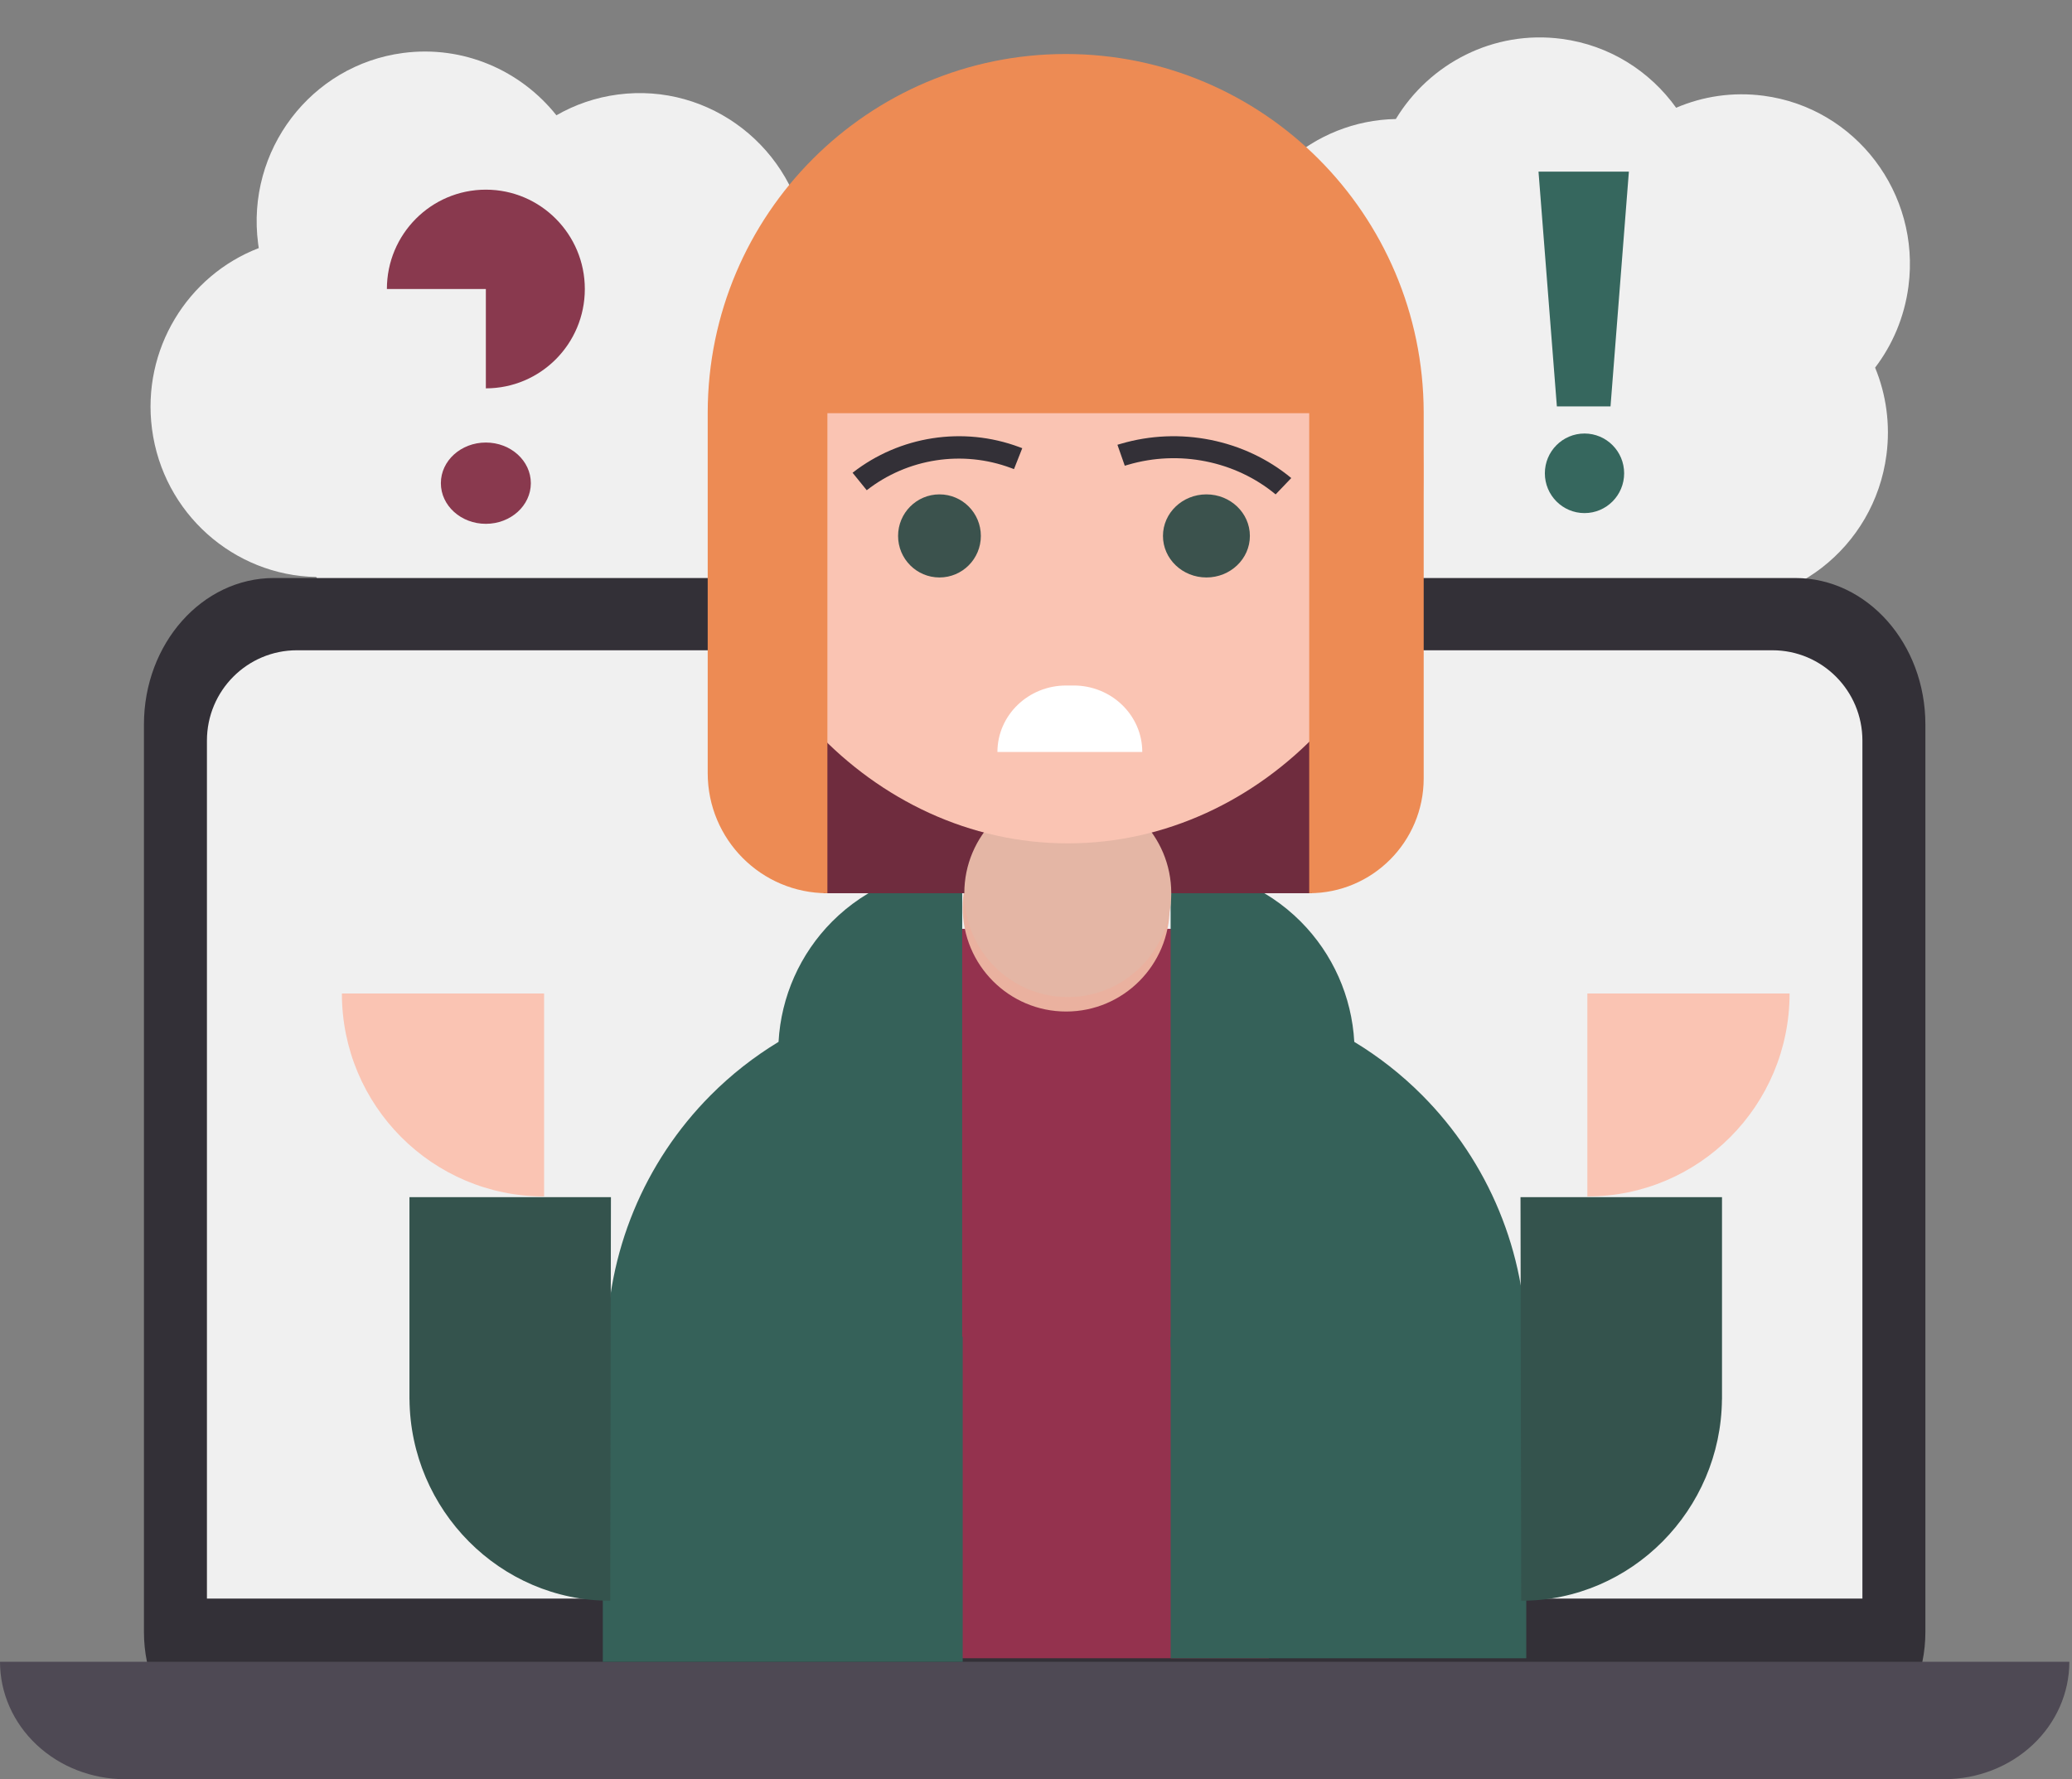 <?xml version="1.0" encoding="UTF-8"?> <svg xmlns="http://www.w3.org/2000/svg" width="163" height="140" viewBox="0 0 163 140" fill="none"><rect x="0" y="0" width="163" height="140" fill="#808080" stroke="none"/><g clip-path="url(#clip0_599_3884)"><path fill-rule="evenodd" clip-rule="evenodd" d="M20.357 19.521C20.341 19.402 20.32 19.282 20.305 19.162C19.349 11.841 24.462 5.122 31.709 4.168C36.463 3.543 40.968 5.55 43.772 9.072C45.218 8.238 46.849 7.669 48.607 7.438C55.855 6.484 62.514 11.653 63.47 18.974C63.785 21.389 63.442 23.739 62.578 25.838C63.952 27.643 64.886 29.824 65.202 32.239C66.157 39.56 61.05 46.278 53.802 47.231C51.379 47.55 49.023 47.186 46.925 46.287C44.862 49.166 41.678 51.214 37.916 51.709C32.559 52.414 27.525 49.777 24.874 45.4C18.418 45.289 12.826 40.411 11.957 33.753C11.139 27.492 14.758 21.673 20.357 19.521Z" fill="#F0F0F0"></path><path fill-rule="evenodd" clip-rule="evenodd" d="M105.29 35.245C105.275 35.363 105.254 35.483 105.239 35.604C104.282 42.925 109.395 49.644 116.643 50.598C121.397 51.223 125.901 49.216 128.706 45.694C130.151 46.528 131.783 47.097 133.541 47.328C140.789 48.282 147.448 43.112 148.404 35.792C148.719 33.377 148.376 31.027 147.511 28.928C148.886 27.123 149.82 24.942 150.136 22.527C151.091 15.206 145.984 8.488 138.736 7.534C136.313 7.215 133.957 7.579 131.859 8.479C129.796 5.6 126.611 3.552 122.849 3.057C117.493 2.352 112.459 4.988 109.807 9.366C103.351 9.477 97.76 14.355 96.89 21.013C96.073 27.273 99.691 33.092 105.29 35.245Z" fill="#F0F0F0"></path><path d="M41.76 38.02C41.76 39.786 40.175 41.218 38.221 41.218C36.266 41.218 34.682 39.786 34.682 38.02C34.682 36.254 36.266 34.822 38.221 34.822C40.175 34.822 41.76 36.254 41.76 38.02Z" fill="#89394E"></path><path fill-rule="evenodd" clip-rule="evenodd" d="M38.221 30.558C42.521 30.558 46.007 27.059 46.007 22.741C46.007 18.427 42.518 14.924 38.221 14.924C33.921 14.924 30.436 18.424 30.436 22.741H38.221V30.558Z" fill="#89394E"></path><path d="M11.324 57.009C11.324 50.643 15.904 45.482 21.554 45.482H141.236C146.886 45.482 151.466 50.643 151.466 57.009V128.416C151.466 134.814 146.298 140 139.922 140H22.867C16.492 140 11.324 134.814 11.324 128.416V57.009Z" fill="#333037"></path><path d="M16.279 58.275C16.279 54.35 19.448 51.168 23.357 51.168H139.434C143.343 51.168 146.512 54.35 146.512 58.275V125.787H16.279V58.275Z" fill="#F0F0F0"></path><path fill-rule="evenodd" clip-rule="evenodd" d="M162.791 130.762H0C0 133.213 1.036 135.562 2.882 137.294C4.729 139.027 7.235 140 9.847 140C38.881 140 123.909 140 152.943 140C155.556 140 158.061 139.027 159.909 137.294C161.755 135.562 162.791 133.213 162.791 130.762Z" fill="#4E4954"></path><path d="M99.81 73.087H67.014V130.483H99.81V73.087Z" fill="#94324E"></path><path fill-rule="evenodd" clip-rule="evenodd" d="M65.462 72.514C62.938 75.049 61.443 78.423 61.247 81.981C59.322 83.147 57.529 84.551 55.913 86.173C50.667 91.441 47.721 98.582 47.721 106.028H75.694V68.257C71.856 68.259 68.176 69.79 65.462 72.514Z" fill="#356159"></path><path fill-rule="evenodd" clip-rule="evenodd" d="M102.324 72.514C104.848 75.049 106.343 78.423 106.538 81.981C108.464 83.147 110.257 84.551 111.873 86.173C117.118 91.441 120.065 98.582 120.065 106.028H92.092V68.257C95.93 68.259 99.61 69.79 102.324 72.514Z" fill="#356159"></path><path d="M83.872 79.594C88.367 79.594 92.011 75.936 92.011 71.422C92.011 66.909 88.367 63.249 83.872 63.249C79.376 63.249 75.732 66.909 75.732 71.422C75.732 75.936 79.376 79.594 83.872 79.594Z" fill="#EAB19F"></path><path d="M73.519 50.816C75.117 50.816 76.412 49.515 76.412 47.91C76.412 46.306 75.117 45.005 73.519 45.005C71.92 45.005 70.625 46.306 70.625 47.91C70.625 49.515 71.92 50.816 73.519 50.816Z" fill="#3F3A44"></path><path d="M94.241 50.816C95.839 50.816 97.135 49.515 97.135 47.91C97.135 46.306 95.839 45.005 94.241 45.005C92.644 45.005 91.348 46.306 91.348 47.91C91.348 49.515 92.644 50.816 94.241 50.816Z" fill="#3F3A44"></path><path d="M77.856 65.38H90.596C90.596 61.848 87.827 58.984 84.413 58.984H84.038C80.624 58.984 77.856 61.848 77.856 65.38Z" fill="white"></path><path d="M120.067 105.211H92.094V130.483H120.067V105.211Z" fill="#356159"></path><path d="M75.733 105.178H47.422V130.761H75.733V105.178Z" fill="#356159"></path><path d="M48.006 125.959C39.33 125.959 32.291 118.81 32.215 110.116H32.211V94.201H48.061L48.006 125.959Z" fill="#34534D"></path><path d="M119.671 125.959C128.347 125.959 135.386 118.81 135.462 110.116H135.466V94.201H119.615L119.671 125.959Z" fill="#34534D"></path><path d="M26.896 78.175H42.803V94.146C34.018 94.146 26.896 86.995 26.896 78.175Z" fill="#FAC4B3"></path><path d="M140.782 78.175H124.875V94.146C133.66 94.146 140.782 86.995 140.782 78.175Z" fill="#FAC4B3"></path><path d="M121.531 37.243C121.531 38.973 122.928 40.374 124.65 40.374C126.372 40.374 127.768 38.973 127.768 37.243C127.768 35.514 126.372 34.112 124.65 34.112C122.928 34.112 121.531 35.514 121.531 37.243Z" fill="#36675E"></path><path fill-rule="evenodd" clip-rule="evenodd" d="M121.031 13.503H123.443H125.73H128.141L126.696 31.98H125.73H123.443H122.476L121.031 13.503Z" fill="#36675E"></path><path d="M103.21 38.248H64.791V70.285H103.21V38.248Z" fill="#6F2C3E"></path><path d="M92.14 70.284C92.14 74.797 88.496 78.457 84.001 78.457C79.505 78.457 75.861 74.797 75.861 70.284C75.861 65.77 79.505 62.111 84.001 62.111C88.496 62.111 92.14 65.77 92.14 70.284Z" fill="#E4B6A5"></path><path d="M112 37.227C112 52.564 99.478 66.362 84 66.362C68.522 66.362 56 52.564 56 37.227C56 21.919 68.522 9.48 84 9.48C99.478 9.48 112 21.919 112 37.227Z" fill="#FAC4B3"></path><path d="M89.86 59.169C89.862 56.284 87.442 53.937 84.455 53.94L83.871 53.941C80.888 53.939 78.471 56.28 78.465 59.17L89.86 59.169Z" fill="white"></path><path d="M91.488 42.171C91.488 43.976 93.019 45.439 94.907 45.439C96.795 45.439 98.326 43.976 98.326 42.171C98.326 40.365 96.795 38.901 94.907 38.901C93.019 38.901 91.488 40.365 91.488 42.171Z" fill="#3B524D"></path><path d="M70.65 42.171C70.65 43.976 72.108 45.439 73.906 45.439C75.705 45.439 77.162 43.976 77.162 42.171C77.162 40.365 75.705 38.901 73.906 38.901C72.108 38.901 70.65 40.365 70.65 42.171Z" fill="#3B524D"></path><path d="M88.734 36.573L88.484 36.647L87.906 34.998L88.156 34.925L88.734 36.573ZM100.351 38.902C97.176 36.27 92.757 35.385 88.734 36.573L88.156 34.925C92.805 33.551 97.912 34.575 101.581 37.616L100.351 38.902Z" fill="#333037"></path><path d="M79.532 36.825L79.769 36.913L80.419 35.266L80.182 35.178L79.532 36.825ZM68.185 38.575C71.398 36.066 75.714 35.4 79.532 36.825L80.182 35.178C75.77 33.532 70.783 34.301 67.07 37.2L68.185 38.575Z" fill="#333037"></path><path fill-rule="evenodd" clip-rule="evenodd" d="M55.674 32.443C55.706 16.867 68.302 4.25 83.837 4.25C99.365 4.25 111.96 16.867 111.999 32.443V61.245C111.999 66.236 107.963 70.284 102.993 70.284V32.514H65.09V70.284C59.885 70.284 55.674 66.052 55.674 60.833V32.443Z" fill="#ED8B54"></path></g><defs><clipPath id="clip0_599_3884"><rect width="162.791" height="140" fill="white"></rect></clipPath></defs></svg> 
